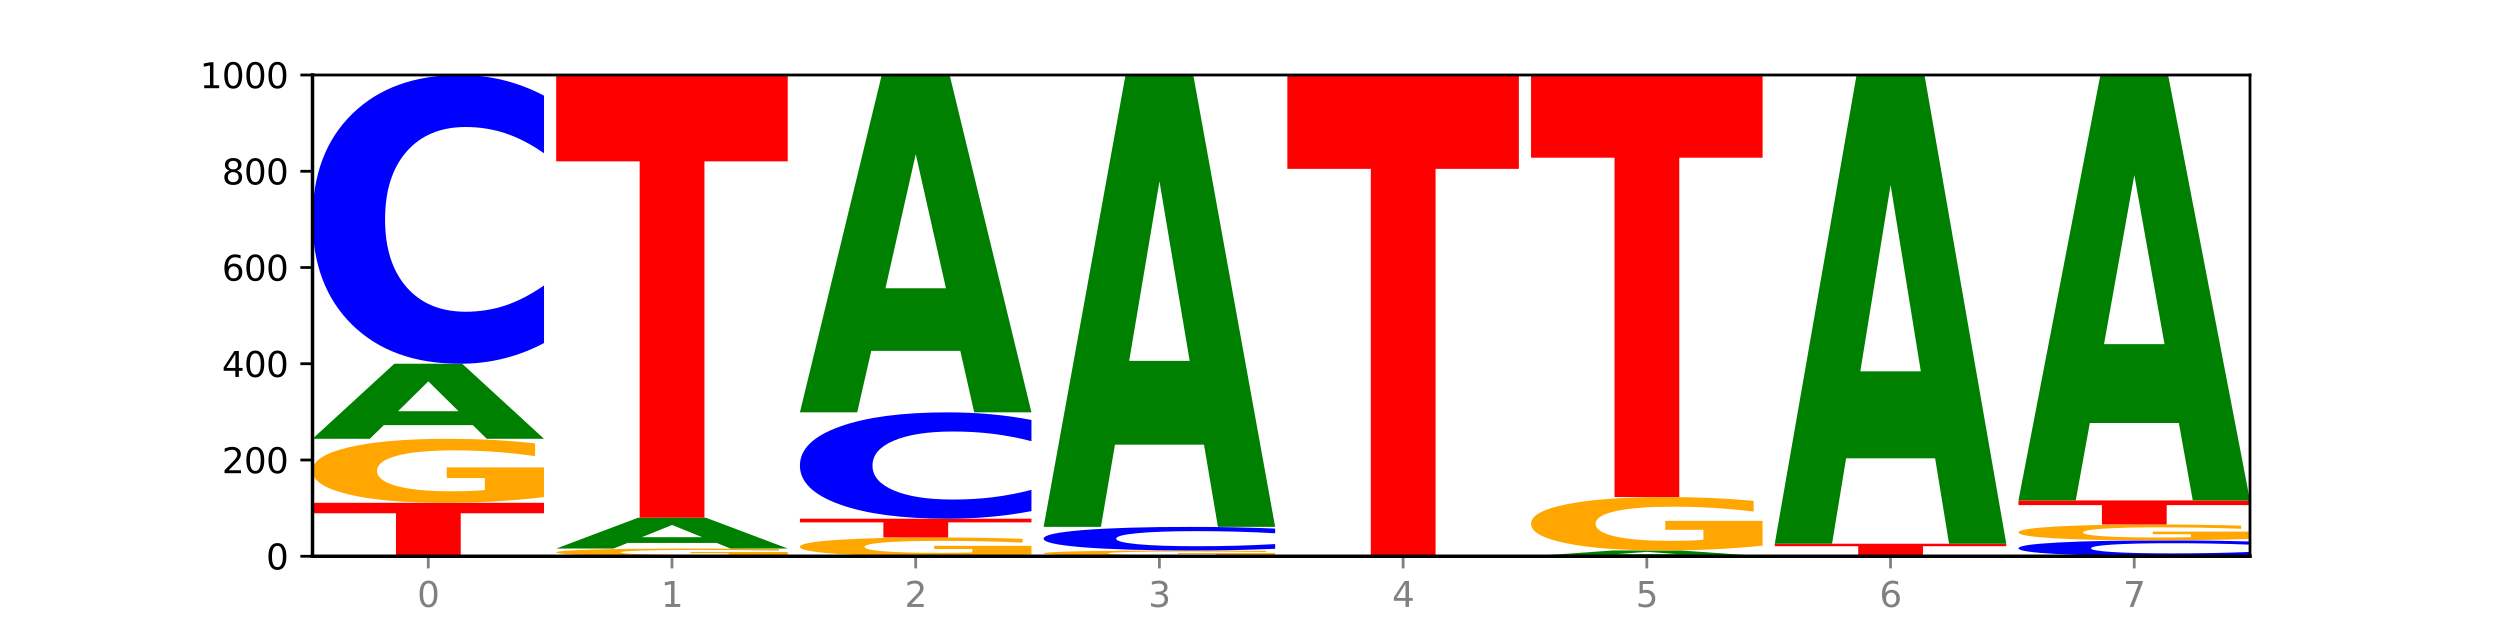 <?xml version="1.0" encoding="utf-8" standalone="no"?>
<!DOCTYPE svg PUBLIC "-//W3C//DTD SVG 1.1//EN"
  "http://www.w3.org/Graphics/SVG/1.1/DTD/svg11.dtd">
<svg xmlns:xlink="http://www.w3.org/1999/xlink" width="720pt" height="180pt" viewBox="0 0 720 180" xmlns="http://www.w3.org/2000/svg" version="1.1">
 <defs>
  <style type="text/css">*{stroke-linejoin: round; stroke-linecap: butt}</style>
 </defs>
 <g id="figure_1">
  <g id="patch_1">
   <path d="M 0 180 
L 720 180 
L 720 0 
L 0 0 
z
" style="fill: #ffffff"/>
  </g>
  <g id="axes_1">
   <g id="patch_2">
    <path d="M 90 160.2 
L 648 160.2 
L 648 21.6 
L 90 21.6 
z
" style="fill: #ffffff"/>
   </g>
   <g id="line2d_1">
    <path d="M 90 160.2 
L 648 160.2 
" clip-path="url(#p2f891b7781)" style="fill: none; stroke: #000000; stroke-width: 0.5; stroke-linecap: square"/>
   </g>
   <g id="patch_3">
    <path d="M 90 144.815 
L 156.679 144.815 
L 156.679 147.816 
L 132.69 147.816 
L 132.69 160.2 
L 114.036 160.2 
L 114.036 147.816 
L 90 147.816 
L 90 144.815 
z
" clip-path="url(#p2f891b7781)" style="fill: #ff0000"/>
   </g>
   <g id="patch_4">
    <path d="M 156.679 143.148 
Q 149.955 143.981 142.722 144.4 
Q 135.489 144.815 127.778 144.815 
Q 110.353 144.815 100.177 142.333 
Q 90 139.85 90 135.604 
Q 90 131.309 100.356 128.845 
Q 110.727 126.382 128.764 126.382 
Q 135.713 126.382 142.079 126.717 
Q 148.46 127.048 154.109 127.703 
L 154.109 131.377 
Q 148.281 130.536 142.513 130.121 
Q 136.744 129.702 130.946 129.702 
Q 120.216 129.702 114.403 131.233 
Q 108.59 132.76 108.59 135.604 
Q 108.59 138.422 114.194 139.96 
Q 119.798 141.495 130.109 141.495 
Q 132.919 141.495 135.325 141.407 
Q 137.731 141.316 139.643 141.126 
L 139.643 137.676 
L 128.66 137.676 
L 128.66 134.603 
L 156.679 134.603 
L 156.679 143.148 
z
" clip-path="url(#p2f891b7781)" style="fill: #ffa600"/>
   </g>
   <g id="patch_5">
    <path d="M 136.189 122.443 
L 110.545 122.443 
L 106.496 126.382 
L 90 126.382 
L 113.558 104.76 
L 133.121 104.76 
L 156.679 126.382 
L 140.197 126.382 
L 136.189 122.443 
z
M 114.635 118.43 
L 132.058 118.43 
L 123.36 109.829 
L 114.635 118.43 
z
" clip-path="url(#p2f891b7781)" style="fill: #008000"/>
   </g>
   <g id="patch_6">
    <path d="M 156.679 98.799 
Q 151.102 101.754 145.07 103.248 
Q 139.039 104.76 132.47 104.76 
Q 112.882 104.76 101.441 93.56 
Q 90 82.36 90 63.206 
Q 90 43.983 101.441 32.8 
Q 112.882 21.6 132.47 21.6 
Q 139.039 21.6 145.07 23.112 
Q 151.102 24.606 156.679 27.561 
L 156.679 44.138 
Q 151.051 40.221 145.591 38.4 
Q 140.131 36.579 134.1 36.579 
Q 123.281 36.579 117.082 43.674 
Q 110.899 50.752 110.899 63.206 
Q 110.899 75.608 117.082 82.703 
Q 123.281 89.781 134.1 89.781 
Q 140.131 89.781 145.591 87.96 
Q 151.051 86.122 156.679 82.205 
L 156.679 98.799 
z
" clip-path="url(#p2f891b7781)" style="fill: #0000ff"/>
   </g>
   <g id="patch_7">
    <path d="M 226.868 159.999 
Q 220.143 160.1 212.91 160.15 
Q 205.678 160.2 197.967 160.2 
Q 180.542 160.2 170.365 159.901 
Q 160.189 159.603 160.189 159.092 
Q 160.189 158.575 170.545 158.279 
Q 180.916 157.982 198.953 157.982 
Q 205.902 157.982 212.268 158.023 
Q 218.649 158.063 224.298 158.141 
L 224.298 158.583 
Q 218.47 158.482 212.701 158.432 
Q 206.933 158.382 201.135 158.382 
Q 190.405 158.382 184.592 158.566 
Q 178.779 158.75 178.779 159.092 
Q 178.779 159.431 184.383 159.616 
Q 189.987 159.801 200.298 159.801 
Q 203.107 159.801 205.513 159.79 
Q 207.919 159.779 209.832 159.756 
L 209.832 159.341 
L 198.848 159.341 
L 198.848 158.971 
L 226.868 158.971 
L 226.868 159.999 
z
" clip-path="url(#p2f891b7781)" style="fill: #ffa600"/>
   </g>
   <g id="patch_8">
    <path d="M 206.377 156.366 
L 180.734 156.366 
L 176.685 157.982 
L 160.189 157.982 
L 183.747 149.112 
L 203.31 149.112 
L 226.868 157.982 
L 210.386 157.982 
L 206.377 156.366 
z
M 184.824 154.72 
L 202.247 154.72 
L 193.549 151.192 
L 184.824 154.72 
z
" clip-path="url(#p2f891b7781)" style="fill: #008000"/>
   </g>
   <g id="patch_9">
    <path d="M 160.189 21.6 
L 226.868 21.6 
L 226.868 46.468 
L 202.879 46.468 
L 202.879 149.112 
L 184.224 149.112 
L 184.224 46.468 
L 160.189 46.468 
L 160.189 21.6 
z
" clip-path="url(#p2f891b7781)" style="fill: #ff0000"/>
   </g>
   <g id="patch_10">
    <path d="M 297.057 159.711 
Q 290.332 159.955 283.099 160.078 
Q 275.866 160.2 268.155 160.2 
Q 250.731 160.2 240.554 159.472 
Q 230.377 158.744 230.377 157.499 
Q 230.377 156.239 240.733 155.517 
Q 251.104 154.795 269.142 154.795 
Q 276.09 154.795 282.457 154.893 
Q 288.838 154.99 294.486 155.182 
L 294.486 156.26 
Q 288.658 156.013 282.89 155.891 
Q 277.122 155.768 271.323 155.768 
Q 260.594 155.768 254.781 156.217 
Q 248.967 156.665 248.967 157.499 
Q 248.967 158.325 254.571 158.776 
Q 260.175 159.226 270.487 159.226 
Q 273.296 159.226 275.702 159.201 
Q 278.108 159.174 280.021 159.118 
L 280.021 158.106 
L 269.037 158.106 
L 269.037 157.205 
L 297.057 157.205 
L 297.057 159.711 
z
" clip-path="url(#p2f891b7781)" style="fill: #ffa600"/>
   </g>
   <g id="patch_11">
    <path d="M 230.377 149.389 
L 297.057 149.389 
L 297.057 150.443 
L 273.068 150.443 
L 273.068 154.795 
L 254.413 154.795 
L 254.413 150.443 
L 230.377 150.443 
L 230.377 149.389 
z
" clip-path="url(#p2f891b7781)" style="fill: #ff0000"/>
   </g>
   <g id="patch_12">
    <path d="M 297.057 147.194 
Q 291.479 148.282 285.448 148.832 
Q 279.417 149.389 272.848 149.389 
Q 253.259 149.389 241.818 145.264 
Q 230.377 141.138 230.377 134.083 
Q 230.377 127.003 241.818 122.884 
Q 253.259 118.759 272.848 118.759 
Q 279.417 118.759 285.448 119.315 
Q 291.479 119.866 297.057 120.954 
L 297.057 127.06 
Q 291.429 125.617 285.969 124.947 
Q 280.509 124.276 274.477 124.276 
Q 263.658 124.276 257.459 126.889 
Q 251.277 129.496 251.277 134.083 
Q 251.277 138.652 257.459 141.265 
Q 263.658 143.872 274.477 143.872 
Q 280.509 143.872 285.969 143.201 
Q 291.429 142.524 297.057 141.081 
L 297.057 147.194 
z
" clip-path="url(#p2f891b7781)" style="fill: #0000ff"/>
   </g>
   <g id="patch_13">
    <path d="M 276.566 101.059 
L 250.922 101.059 
L 246.873 118.759 
L 230.377 118.759 
L 253.935 21.6 
L 273.499 21.6 
L 297.057 118.759 
L 280.574 118.759 
L 276.566 101.059 
z
M 255.012 83.027 
L 272.435 83.027 
L 263.737 44.38 
L 255.012 83.027 
z
" clip-path="url(#p2f891b7781)" style="fill: #008000"/>
   </g>
   <g id="patch_14">
    <path d="M 367.245 160.05 
Q 360.521 160.125 353.288 160.163 
Q 346.055 160.2 338.344 160.2 
Q 320.919 160.2 310.743 159.976 
Q 300.566 159.752 300.566 159.369 
Q 300.566 158.981 310.922 158.759 
Q 321.293 158.537 339.33 158.537 
Q 346.279 158.537 352.645 158.567 
Q 359.026 158.597 364.675 158.656 
L 364.675 158.988 
Q 358.847 158.912 353.079 158.874 
Q 347.31 158.836 341.512 158.836 
Q 330.782 158.836 324.969 158.975 
Q 319.156 159.112 319.156 159.369 
Q 319.156 159.623 324.76 159.762 
Q 330.364 159.9 340.675 159.9 
Q 343.485 159.9 345.891 159.893 
Q 348.297 159.884 350.209 159.867 
L 350.209 159.556 
L 339.226 159.556 
L 339.226 159.279 
L 367.245 159.279 
L 367.245 160.05 
z
" clip-path="url(#p2f891b7781)" style="fill: #ffa600"/>
   </g>
   <g id="patch_15">
    <path d="M 367.245 158.05 
Q 361.668 158.291 355.636 158.413 
Q 349.605 158.537 343.036 158.537 
Q 323.448 158.537 312.007 157.622 
Q 300.566 156.707 300.566 155.143 
Q 300.566 153.573 312.007 152.66 
Q 323.448 151.745 343.036 151.745 
Q 349.605 151.745 355.636 151.869 
Q 361.668 151.991 367.245 152.232 
L 367.245 153.586 
Q 361.617 153.266 356.157 153.117 
Q 350.697 152.969 344.666 152.969 
Q 333.847 152.969 327.648 153.548 
Q 321.465 154.126 321.465 155.143 
Q 321.465 156.156 327.648 156.735 
Q 333.847 157.313 344.666 157.313 
Q 350.697 157.313 356.157 157.165 
Q 361.617 157.015 367.245 156.695 
L 367.245 158.05 
z
" clip-path="url(#p2f891b7781)" style="fill: #0000ff"/>
   </g>
   <g id="patch_16">
    <path d="M 346.755 128.062 
L 321.111 128.062 
L 317.062 151.745 
L 300.566 151.745 
L 324.124 21.739 
L 343.687 21.739 
L 367.245 151.745 
L 350.763 151.745 
L 346.755 128.062 
z
M 325.201 103.933 
L 342.624 103.933 
L 333.926 52.22 
L 325.201 103.933 
z
" clip-path="url(#p2f891b7781)" style="fill: #008000"/>
   </g>
   <g id="patch_17">
    <path d="M 370.755 21.6 
L 437.434 21.6 
L 437.434 48.631 
L 413.445 48.631 
L 413.445 160.2 
L 394.79 160.2 
L 394.79 48.631 
L 370.755 48.631 
L 370.755 21.6 
z
" clip-path="url(#p2f891b7781)" style="fill: #ff0000"/>
   </g>
   <g id="patch_18">
    <path d="M 487.132 159.897 
L 461.488 159.897 
L 457.439 160.2 
L 440.943 160.2 
L 464.501 158.537 
L 484.065 158.537 
L 507.623 160.2 
L 491.14 160.2 
L 487.132 159.897 
z
M 465.578 159.588 
L 483.001 159.588 
L 474.303 158.927 
L 465.578 159.588 
z
" clip-path="url(#p2f891b7781)" style="fill: #008000"/>
   </g>
   <g id="patch_19">
    <path d="M 507.623 157.145 
Q 500.898 157.841 493.665 158.19 
Q 486.432 158.537 478.721 158.537 
Q 461.297 158.537 451.12 156.465 
Q 440.943 154.393 440.943 150.849 
Q 440.943 147.265 451.299 145.208 
Q 461.67 143.152 479.708 143.152 
Q 486.656 143.152 493.023 143.432 
Q 499.404 143.708 505.052 144.255 
L 505.052 147.322 
Q 499.224 146.619 493.456 146.273 
Q 487.688 145.923 481.889 145.923 
Q 471.16 145.923 465.347 147.201 
Q 459.533 148.475 459.533 150.849 
Q 459.533 153.201 465.137 154.485 
Q 470.741 155.766 481.053 155.766 
Q 483.862 155.766 486.268 155.693 
Q 488.674 155.616 490.587 155.457 
L 490.587 152.578 
L 479.603 152.578 
L 479.603 150.013 
L 507.623 150.013 
L 507.623 157.145 
z
" clip-path="url(#p2f891b7781)" style="fill: #ffa600"/>
   </g>
   <g id="patch_20">
    <path d="M 440.943 21.739 
L 507.623 21.739 
L 507.623 45.418 
L 483.634 45.418 
L 483.634 143.152 
L 464.979 143.152 
L 464.979 45.418 
L 440.943 45.418 
L 440.943 21.739 
z
" clip-path="url(#p2f891b7781)" style="fill: #ff0000"/>
   </g>
   <g id="patch_21">
    <path d="M 511.132 156.596 
L 577.811 156.596 
L 577.811 157.299 
L 553.822 157.299 
L 553.822 160.2 
L 535.168 160.2 
L 535.168 157.299 
L 511.132 157.299 
L 511.132 156.596 
z
" clip-path="url(#p2f891b7781)" style="fill: #ff0000"/>
   </g>
   <g id="patch_22">
    <path d="M 557.321 132.004 
L 531.677 132.004 
L 527.628 156.596 
L 511.132 156.596 
L 534.69 21.6 
L 554.253 21.6 
L 577.811 156.596 
L 561.329 156.596 
L 557.321 132.004 
z
M 535.767 106.949 
L 553.19 106.949 
L 544.492 53.252 
L 535.767 106.949 
z
" clip-path="url(#p2f891b7781)" style="fill: #008000"/>
   </g>
   <g id="patch_23">
    <path d="M 648 159.872 
Q 642.422 160.035 636.391 160.117 
Q 630.36 160.2 623.791 160.2 
Q 604.202 160.2 592.762 159.584 
Q 581.321 158.968 581.321 157.915 
Q 581.321 156.857 592.762 156.242 
Q 604.202 155.626 623.791 155.626 
Q 630.36 155.626 636.391 155.709 
Q 642.422 155.792 648 155.954 
L 648 156.866 
Q 642.372 156.65 636.912 156.55 
Q 631.452 156.45 625.421 156.45 
Q 614.602 156.45 608.402 156.84 
Q 602.22 157.23 602.22 157.915 
Q 602.22 158.597 608.402 158.987 
Q 614.602 159.376 625.421 159.376 
Q 631.452 159.376 636.912 159.276 
Q 642.372 159.175 648 158.959 
L 648 159.872 
z
" clip-path="url(#p2f891b7781)" style="fill: #0000ff"/>
   </g>
   <g id="patch_24">
    <path d="M 648 155.212 
Q 641.275 155.419 634.042 155.523 
Q 626.81 155.626 619.099 155.626 
Q 601.674 155.626 591.497 155.01 
Q 581.321 154.394 581.321 153.341 
Q 581.321 152.275 591.677 151.664 
Q 602.048 151.052 620.085 151.052 
Q 627.034 151.052 633.4 151.136 
Q 639.781 151.218 645.43 151.38 
L 645.43 152.292 
Q 639.602 152.083 633.833 151.98 
Q 628.065 151.876 622.267 151.876 
Q 611.537 151.876 605.724 152.256 
Q 599.911 152.635 599.911 153.341 
Q 599.911 154.04 605.515 154.422 
Q 611.119 154.802 621.43 154.802 
Q 624.239 154.802 626.645 154.781 
Q 629.051 154.758 630.964 154.711 
L 630.964 153.855 
L 619.98 153.855 
L 619.98 153.092 
L 648 153.092 
L 648 155.212 
z
" clip-path="url(#p2f891b7781)" style="fill: #ffa600"/>
   </g>
   <g id="patch_25">
    <path d="M 581.321 144.122 
L 648 144.122 
L 648 145.474 
L 624.011 145.474 
L 624.011 151.052 
L 605.356 151.052 
L 605.356 145.474 
L 581.321 145.474 
L 581.321 144.122 
z
" clip-path="url(#p2f891b7781)" style="fill: #ff0000"/>
   </g>
   <g id="patch_26">
    <path d="M 627.51 121.828 
L 601.866 121.828 
L 597.817 144.122 
L 581.321 144.122 
L 604.879 21.739 
L 624.442 21.739 
L 648 144.122 
L 631.518 144.122 
L 627.51 121.828 
z
M 605.956 99.114 
L 623.379 99.114 
L 614.681 50.433 
L 605.956 99.114 
z
" clip-path="url(#p2f891b7781)" style="fill: #008000"/>
   </g>
   <g id="matplotlib.axis_1">
    <g id="xtick_1">
     <g id="line2d_2">
      <defs>
       <path id="ma512128df4" d="M 0 0 
L 0 3.5 
" style="stroke: #808080; stroke-width: 0.8"/>
      </defs>
      <g>
       <use xlink:href="#ma512128df4" x="123.34" y="160.2" style="fill: #808080; stroke: #808080; stroke-width: 0.8"/>
      </g>
     </g>
     <g id="text_1">
      <!-- 0 -->
      <g style="fill: #808080" transform="translate(120.158 174.798) scale(0.1 -0.1)">
       <defs>
        <path id="DejaVuSans-30" d="M 2034 4250 
Q 1547 4250 1301 3770 
Q 1056 3291 1056 2328 
Q 1056 1369 1301 889 
Q 1547 409 2034 409 
Q 2525 409 2770 889 
Q 3016 1369 3016 2328 
Q 3016 3291 2770 3770 
Q 2525 4250 2034 4250 
z
M 2034 4750 
Q 2819 4750 3233 4129 
Q 3647 3509 3647 2328 
Q 3647 1150 3233 529 
Q 2819 -91 2034 -91 
Q 1250 -91 836 529 
Q 422 1150 422 2328 
Q 422 3509 836 4129 
Q 1250 4750 2034 4750 
z
" transform="scale(0.016)"/>
       </defs>
       <use xlink:href="#DejaVuSans-30"/>
      </g>
     </g>
    </g>
    <g id="xtick_2">
     <g id="line2d_3">
      <g>
       <use xlink:href="#ma512128df4" x="193.528" y="160.2" style="fill: #808080; stroke: #808080; stroke-width: 0.8"/>
      </g>
     </g>
     <g id="text_2">
      <!-- 1 -->
      <g style="fill: #808080" transform="translate(190.347 174.798) scale(0.1 -0.1)">
       <defs>
        <path id="DejaVuSans-31" d="M 794 531 
L 1825 531 
L 1825 4091 
L 703 3866 
L 703 4441 
L 1819 4666 
L 2450 4666 
L 2450 531 
L 3481 531 
L 3481 0 
L 794 0 
L 794 531 
z
" transform="scale(0.016)"/>
       </defs>
       <use xlink:href="#DejaVuSans-31"/>
      </g>
     </g>
    </g>
    <g id="xtick_3">
     <g id="line2d_4">
      <g>
       <use xlink:href="#ma512128df4" x="263.717" y="160.2" style="fill: #808080; stroke: #808080; stroke-width: 0.8"/>
      </g>
     </g>
     <g id="text_3">
      <!-- 2 -->
      <g style="fill: #808080" transform="translate(260.536 174.798) scale(0.1 -0.1)">
       <defs>
        <path id="DejaVuSans-32" d="M 1228 531 
L 3431 531 
L 3431 0 
L 469 0 
L 469 531 
Q 828 903 1448 1529 
Q 2069 2156 2228 2338 
Q 2531 2678 2651 2914 
Q 2772 3150 2772 3378 
Q 2772 3750 2511 3984 
Q 2250 4219 1831 4219 
Q 1534 4219 1204 4116 
Q 875 4013 500 3803 
L 500 4441 
Q 881 4594 1212 4672 
Q 1544 4750 1819 4750 
Q 2544 4750 2975 4387 
Q 3406 4025 3406 3419 
Q 3406 3131 3298 2873 
Q 3191 2616 2906 2266 
Q 2828 2175 2409 1742 
Q 1991 1309 1228 531 
z
" transform="scale(0.016)"/>
       </defs>
       <use xlink:href="#DejaVuSans-32"/>
      </g>
     </g>
    </g>
    <g id="xtick_4">
     <g id="line2d_5">
      <g>
       <use xlink:href="#ma512128df4" x="333.906" y="160.2" style="fill: #808080; stroke: #808080; stroke-width: 0.8"/>
      </g>
     </g>
     <g id="text_4">
      <!-- 3 -->
      <g style="fill: #808080" transform="translate(330.724 174.798) scale(0.1 -0.1)">
       <defs>
        <path id="DejaVuSans-33" d="M 2597 2516 
Q 3050 2419 3304 2112 
Q 3559 1806 3559 1356 
Q 3559 666 3084 287 
Q 2609 -91 1734 -91 
Q 1441 -91 1130 -33 
Q 819 25 488 141 
L 488 750 
Q 750 597 1062 519 
Q 1375 441 1716 441 
Q 2309 441 2620 675 
Q 2931 909 2931 1356 
Q 2931 1769 2642 2001 
Q 2353 2234 1838 2234 
L 1294 2234 
L 1294 2753 
L 1863 2753 
Q 2328 2753 2575 2939 
Q 2822 3125 2822 3475 
Q 2822 3834 2567 4026 
Q 2313 4219 1838 4219 
Q 1578 4219 1281 4162 
Q 984 4106 628 3988 
L 628 4550 
Q 988 4650 1302 4700 
Q 1616 4750 1894 4750 
Q 2613 4750 3031 4423 
Q 3450 4097 3450 3541 
Q 3450 3153 3228 2886 
Q 3006 2619 2597 2516 
z
" transform="scale(0.016)"/>
       </defs>
       <use xlink:href="#DejaVuSans-33"/>
      </g>
     </g>
    </g>
    <g id="xtick_5">
     <g id="line2d_6">
      <g>
       <use xlink:href="#ma512128df4" x="404.094" y="160.2" style="fill: #808080; stroke: #808080; stroke-width: 0.8"/>
      </g>
     </g>
     <g id="text_5">
      <!-- 4 -->
      <g style="fill: #808080" transform="translate(400.913 174.798) scale(0.1 -0.1)">
       <defs>
        <path id="DejaVuSans-34" d="M 2419 4116 
L 825 1625 
L 2419 1625 
L 2419 4116 
z
M 2253 4666 
L 3047 4666 
L 3047 1625 
L 3713 1625 
L 3713 1100 
L 3047 1100 
L 3047 0 
L 2419 0 
L 2419 1100 
L 313 1100 
L 313 1709 
L 2253 4666 
z
" transform="scale(0.016)"/>
       </defs>
       <use xlink:href="#DejaVuSans-34"/>
      </g>
     </g>
    </g>
    <g id="xtick_6">
     <g id="line2d_7">
      <g>
       <use xlink:href="#ma512128df4" x="474.283" y="160.2" style="fill: #808080; stroke: #808080; stroke-width: 0.8"/>
      </g>
     </g>
     <g id="text_6">
      <!-- 5 -->
      <g style="fill: #808080" transform="translate(471.102 174.798) scale(0.1 -0.1)">
       <defs>
        <path id="DejaVuSans-35" d="M 691 4666 
L 3169 4666 
L 3169 4134 
L 1269 4134 
L 1269 2991 
Q 1406 3038 1543 3061 
Q 1681 3084 1819 3084 
Q 2600 3084 3056 2656 
Q 3513 2228 3513 1497 
Q 3513 744 3044 326 
Q 2575 -91 1722 -91 
Q 1428 -91 1123 -41 
Q 819 9 494 109 
L 494 744 
Q 775 591 1075 516 
Q 1375 441 1709 441 
Q 2250 441 2565 725 
Q 2881 1009 2881 1497 
Q 2881 1984 2565 2268 
Q 2250 2553 1709 2553 
Q 1456 2553 1204 2497 
Q 953 2441 691 2322 
L 691 4666 
z
" transform="scale(0.016)"/>
       </defs>
       <use xlink:href="#DejaVuSans-35"/>
      </g>
     </g>
    </g>
    <g id="xtick_7">
     <g id="line2d_8">
      <g>
       <use xlink:href="#ma512128df4" x="544.472" y="160.2" style="fill: #808080; stroke: #808080; stroke-width: 0.8"/>
      </g>
     </g>
     <g id="text_7">
      <!-- 6 -->
      <g style="fill: #808080" transform="translate(541.29 174.798) scale(0.1 -0.1)">
       <defs>
        <path id="DejaVuSans-36" d="M 2113 2584 
Q 1688 2584 1439 2293 
Q 1191 2003 1191 1497 
Q 1191 994 1439 701 
Q 1688 409 2113 409 
Q 2538 409 2786 701 
Q 3034 994 3034 1497 
Q 3034 2003 2786 2293 
Q 2538 2584 2113 2584 
z
M 3366 4563 
L 3366 3988 
Q 3128 4100 2886 4159 
Q 2644 4219 2406 4219 
Q 1781 4219 1451 3797 
Q 1122 3375 1075 2522 
Q 1259 2794 1537 2939 
Q 1816 3084 2150 3084 
Q 2853 3084 3261 2657 
Q 3669 2231 3669 1497 
Q 3669 778 3244 343 
Q 2819 -91 2113 -91 
Q 1303 -91 875 529 
Q 447 1150 447 2328 
Q 447 3434 972 4092 
Q 1497 4750 2381 4750 
Q 2619 4750 2861 4703 
Q 3103 4656 3366 4563 
z
" transform="scale(0.016)"/>
       </defs>
       <use xlink:href="#DejaVuSans-36"/>
      </g>
     </g>
    </g>
    <g id="xtick_8">
     <g id="line2d_9">
      <g>
       <use xlink:href="#ma512128df4" x="614.66" y="160.2" style="fill: #808080; stroke: #808080; stroke-width: 0.8"/>
      </g>
     </g>
     <g id="text_8">
      <!-- 7 -->
      <g style="fill: #808080" transform="translate(611.479 174.798) scale(0.1 -0.1)">
       <defs>
        <path id="DejaVuSans-37" d="M 525 4666 
L 3525 4666 
L 3525 4397 
L 1831 0 
L 1172 0 
L 2766 4134 
L 525 4134 
L 525 4666 
z
" transform="scale(0.016)"/>
       </defs>
       <use xlink:href="#DejaVuSans-37"/>
      </g>
     </g>
    </g>
   </g>
   <g id="matplotlib.axis_2">
    <g id="ytick_1">
     <g id="line2d_10">
      <defs>
       <path id="m424f225679" d="M 0 0 
L -3.5 0 
" style="stroke: #000000; stroke-width: 0.8"/>
      </defs>
      <g>
       <use xlink:href="#m424f225679" x="90" y="160.2" style="stroke: #000000; stroke-width: 0.8"/>
      </g>
     </g>
     <g id="text_9">
      <!-- 0 -->
      <g transform="translate(76.638 163.999) scale(0.1 -0.1)">
       <use xlink:href="#DejaVuSans-30"/>
      </g>
     </g>
    </g>
    <g id="ytick_2">
     <g id="line2d_11">
      <g>
       <use xlink:href="#m424f225679" x="90" y="132.48" style="stroke: #000000; stroke-width: 0.8"/>
      </g>
     </g>
     <g id="text_10">
      <!-- 200 -->
      <g transform="translate(63.913 136.279) scale(0.1 -0.1)">
       <use xlink:href="#DejaVuSans-32"/>
       <use xlink:href="#DejaVuSans-30" x="63.623"/>
       <use xlink:href="#DejaVuSans-30" x="127.246"/>
      </g>
     </g>
    </g>
    <g id="ytick_3">
     <g id="line2d_12">
      <g>
       <use xlink:href="#m424f225679" x="90" y="104.76" style="stroke: #000000; stroke-width: 0.8"/>
      </g>
     </g>
     <g id="text_11">
      <!-- 400 -->
      <g transform="translate(63.913 108.559) scale(0.1 -0.1)">
       <use xlink:href="#DejaVuSans-34"/>
       <use xlink:href="#DejaVuSans-30" x="63.623"/>
       <use xlink:href="#DejaVuSans-30" x="127.246"/>
      </g>
     </g>
    </g>
    <g id="ytick_4">
     <g id="line2d_13">
      <g>
       <use xlink:href="#m424f225679" x="90" y="77.04" style="stroke: #000000; stroke-width: 0.8"/>
      </g>
     </g>
     <g id="text_12">
      <!-- 600 -->
      <g transform="translate(63.913 80.839) scale(0.1 -0.1)">
       <use xlink:href="#DejaVuSans-36"/>
       <use xlink:href="#DejaVuSans-30" x="63.623"/>
       <use xlink:href="#DejaVuSans-30" x="127.246"/>
      </g>
     </g>
    </g>
    <g id="ytick_5">
     <g id="line2d_14">
      <g>
       <use xlink:href="#m424f225679" x="90" y="49.32" style="stroke: #000000; stroke-width: 0.8"/>
      </g>
     </g>
     <g id="text_13">
      <!-- 800 -->
      <g transform="translate(63.913 53.119) scale(0.1 -0.1)">
       <defs>
        <path id="DejaVuSans-38" d="M 2034 2216 
Q 1584 2216 1326 1975 
Q 1069 1734 1069 1313 
Q 1069 891 1326 650 
Q 1584 409 2034 409 
Q 2484 409 2743 651 
Q 3003 894 3003 1313 
Q 3003 1734 2745 1975 
Q 2488 2216 2034 2216 
z
M 1403 2484 
Q 997 2584 770 2862 
Q 544 3141 544 3541 
Q 544 4100 942 4425 
Q 1341 4750 2034 4750 
Q 2731 4750 3128 4425 
Q 3525 4100 3525 3541 
Q 3525 3141 3298 2862 
Q 3072 2584 2669 2484 
Q 3125 2378 3379 2068 
Q 3634 1759 3634 1313 
Q 3634 634 3220 271 
Q 2806 -91 2034 -91 
Q 1263 -91 848 271 
Q 434 634 434 1313 
Q 434 1759 690 2068 
Q 947 2378 1403 2484 
z
M 1172 3481 
Q 1172 3119 1398 2916 
Q 1625 2713 2034 2713 
Q 2441 2713 2670 2916 
Q 2900 3119 2900 3481 
Q 2900 3844 2670 4047 
Q 2441 4250 2034 4250 
Q 1625 4250 1398 4047 
Q 1172 3844 1172 3481 
z
" transform="scale(0.016)"/>
       </defs>
       <use xlink:href="#DejaVuSans-38"/>
       <use xlink:href="#DejaVuSans-30" x="63.623"/>
       <use xlink:href="#DejaVuSans-30" x="127.246"/>
      </g>
     </g>
    </g>
    <g id="ytick_6">
     <g id="line2d_15">
      <g>
       <use xlink:href="#m424f225679" x="90" y="21.6" style="stroke: #000000; stroke-width: 0.8"/>
      </g>
     </g>
     <g id="text_14">
      <!-- 1000 -->
      <g transform="translate(57.55 25.399) scale(0.1 -0.1)">
       <use xlink:href="#DejaVuSans-31"/>
       <use xlink:href="#DejaVuSans-30" x="63.623"/>
       <use xlink:href="#DejaVuSans-30" x="127.246"/>
       <use xlink:href="#DejaVuSans-30" x="190.869"/>
      </g>
     </g>
    </g>
   </g>
   <g id="patch_27">
    <path d="M 90 160.2 
L 90 21.6 
" style="fill: none; stroke: #000000; stroke-linejoin: miter; stroke-linecap: square"/>
   </g>
   <g id="patch_28">
    <path d="M 648 160.2 
L 648 21.6 
" style="fill: none; stroke: #000000; stroke-width: 0.8; stroke-linejoin: miter; stroke-linecap: square"/>
   </g>
   <g id="patch_29">
    <path d="M 90 160.2 
L 648 160.2 
" style="fill: none; stroke: #000000; stroke-linejoin: miter; stroke-linecap: square"/>
   </g>
   <g id="patch_30">
    <path d="M 90 21.6 
L 648 21.6 
" style="fill: none; stroke: #000000; stroke-width: 0.8; stroke-linejoin: miter; stroke-linecap: square"/>
   </g>
  </g>
 </g>
 <defs>
  <clipPath id="p2f891b7781">
   <rect x="90" y="21.6" width="558" height="138.6"/>
  </clipPath>
 </defs>
</svg>
